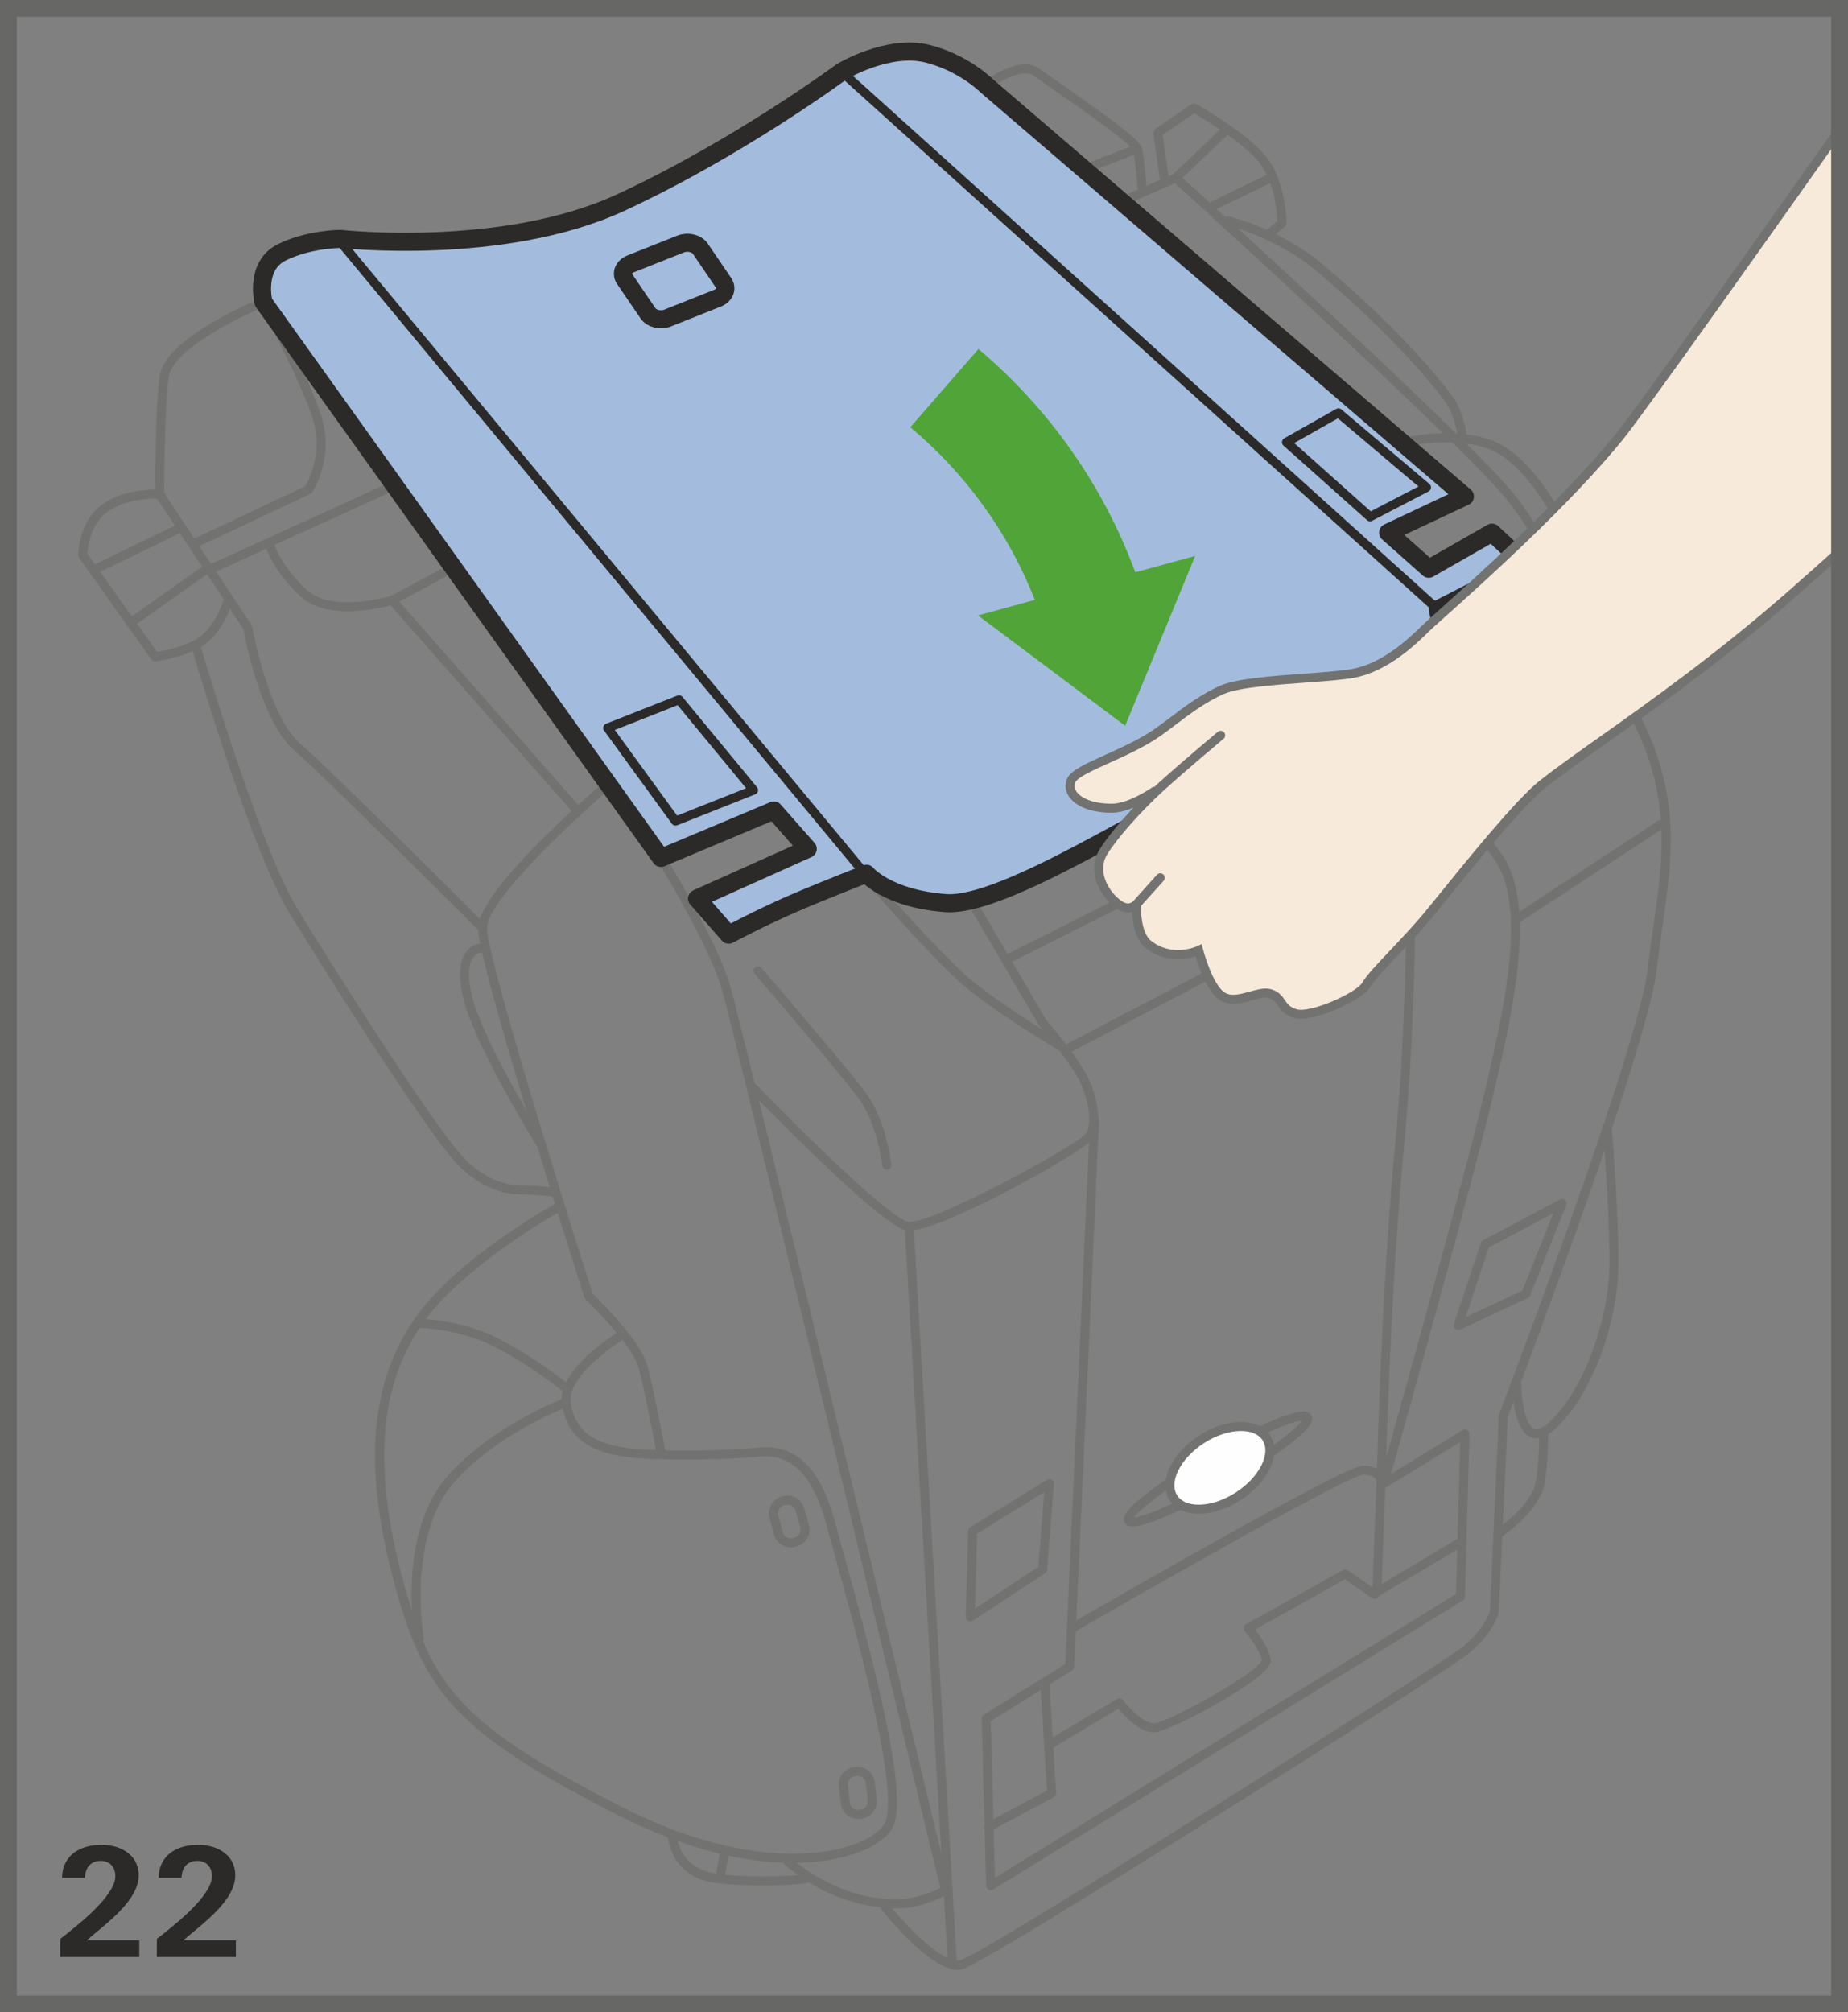 <?xml version="1.0" encoding="UTF-8"?>
<!DOCTYPE svg PUBLIC "-//W3C//DTD SVG 1.1//EN" "http://www.w3.org/Graphics/SVG/1.1/DTD/svg11.dtd">
<!-- Creator: CorelDRAW 2017 -->
<svg xmlns="http://www.w3.org/2000/svg" xml:space="preserve" width="38.75mm" height="42.182mm" version="1.1" style="shape-rendering:geometricPrecision; text-rendering:geometricPrecision; image-rendering:optimizeQuality; fill-rule:evenodd; clip-rule:evenodd"
viewBox="0 0 1836.11 1998.74"
 xmlns:xlink="http://www.w3.org/1999/xlink">
 <rect x="0" y="0" width="1836.11" height="1998.74" fill="#808080" stroke="none"/>
 <defs>
  <style type="text/css">
   <![CDATA[
    .str3 {stroke:#676766;stroke-width:16.72;stroke-miterlimit:4}
    .str0 {stroke:#727271;stroke-width:8.97;stroke-linecap:round;stroke-linejoin:round;stroke-miterlimit:10}
    .str1 {stroke:#2B2A29;stroke-width:8.97;stroke-linecap:round;stroke-linejoin:round;stroke-miterlimit:10}
    .str2 {stroke:#2B2A29;stroke-width:17.95;stroke-linecap:round;stroke-linejoin:round;stroke-miterlimit:10}
    .fil1 {fill:none;fill-rule:nonzero}
    .fil2 {fill:#FEFEFE;fill-rule:nonzero}
    .fil0 {fill:#727271;fill-rule:nonzero}
    .fil4 {fill:#2B2A29;fill-rule:nonzero}
    .fil5 {fill:#F7EADA;fill-rule:nonzero}
    .fil3 {fill:#A3BCDE;fill-rule:nonzero}
    .fil6 {fill:#51A438;fill-rule:nonzero}
   ]]>
  </style>
 </defs>
 <g id="Слой_x0020_1">
  <path class="fil0" d="M852.79 1090.42c19.19,25.59 23.77,66.91 23.82,67.33 0.23,2.29 2.19,4.01 4.44,4.01 0.15,0 0.32,-0.02 0.48,-0.02 2.46,-0.27 4.25,-2.47 3.99,-4.95 -0.2,-1.79 -4.86,-44.17 -25.55,-71.78 -20.06,-26.72 -100.01,-119.68 -103.4,-123.63 -1.61,-1.89 -4.43,-2.09 -6.34,-0.48 -1.87,1.62 -2.09,4.46 -0.47,6.34 0.83,0.97 83.14,96.67 103.02,123.18z"/>
  <path class="fil0" d="M1639.11 731.46c-12.94,-30.71 -32.04,-61.76 -51.22,-89.03 1.41,-0.94 2.39,-2.33 2.16,-4.1 -0.36,-2.59 -9.24,-63.85 -25,-99.89 -11,-25.14 -41.14,-85.31 -83.31,-101.13 -7.8,-2.92 -16.16,-4.7 -24.5,-5.71 -1.19,-6.77 -5.24,-26.11 -13.87,-37.65 -41.52,-55.36 -103.76,-109.99 -128.6,-130.9 -15.79,-13.29 -32.36,-23.22 -47.14,-30.52l8.97 -7.47c1.02,-0.85 1.63,-2.11 1.63,-3.44 0,-1.42 -0.2,-35.25 -16.42,-60.75 -16.13,-25.34 -71.06,-56.3 -73.4,-57.6 -1.51,-0.83 -3.35,-0.75 -4.73,0.22l-35.91 24.67c-1.4,0.97 -2.14,2.66 -1.89,4.33l6.61 46.22 -13.48 5.85c-0.32,-4.13 -2.37,-29.4 -4.54,-38.08 -0.02,-0.09 -0.13,-0.24 -0.17,-0.34 -0.04,-0.07 0.03,-0.15 0,-0.22 -0.05,-0.13 -0.22,-0.15 -0.27,-0.27 -3.01,-7.29 -26.04,-25.06 -89.08,-68.82 -5.85,-4.06 -10.5,-7.29 -13.19,-9.21 -17.78,-12.74 -50.91,10.77 -54.61,13.49 -2,1.47 -2.44,4.28 -0.97,6.28 1.45,1.99 4.28,2.41 6.25,0.96 8.07,-5.9 33.45,-21.05 44.11,-13.42 2.69,1.92 7.37,5.16 13.31,9.28 20.28,14.09 70.79,49.16 83.21,61.31l-46.17 18.05c-2.32,0.9 -3.46,3.51 -2.56,5.81 0.69,1.77 2.39,2.86 4.18,2.86 0.55,0 1.1,-0.1 1.64,-0.3l46.57 -18.24c1.79,11.43 3.38,32.09 3.41,32.34 0.07,0.77 0.55,1.34 0.95,1.96l-16.21 7.04c-2.27,1 -3.31,3.64 -2.32,5.92 0.97,2.27 3.66,3.29 5.9,2.33l48.95 -21.3c20.06,18.2 174.26,158.46 266.36,248.43 -21.43,0.42 -38.66,4.21 -39.87,4.46 -2.43,0.55 -3.93,2.96 -3.38,5.36 0.54,2.43 3.01,3.98 5.38,3.39 0.3,-0.07 22.32,-4.93 47.12,-4.13 25.16,24.79 44.66,44.97 53.83,56.4 28.93,36.17 51.4,82.16 63.48,109.6 -22.68,-28.67 -40.64,-47.77 -41.02,-48.17 -1.74,-1.79 -4.55,-1.89 -6.34,-0.17 -1.81,1.71 -1.89,4.55 -0.18,6.34 0.82,0.89 82.88,87.92 118.05,171.44 12.02,28.55 17.44,54.41 19.29,79.4 -0.65,0.09 -1.32,-0.02 -1.9,0.37l-138.81 91.08c-1.67,-22.25 -6.7,-41.38 -16.55,-56.16 -24.45,-36.67 -128.39,-150.53 -132.81,-155.36 -1.69,-1.84 -4.53,-1.94 -6.35,-0.3 -1.82,1.69 -1.94,4.53 -0.27,6.35 1.07,1.17 107.88,118.16 131.95,154.28 31.09,46.64 11.08,142.74 -14.09,245.49 -21.73,88.8 -74.87,279.39 -93.94,347.49 1.39,-46.27 6.43,-191.51 17.52,-307.85 13.32,-139.98 11.25,-275.13 11.23,-276.48 0,-0.45 -0.3,-0.82 -0.44,-1.24 -0.1,-0.27 0.05,-0.52 -0.09,-0.77 -0.05,-0.1 -0.2,-0.12 -0.27,-0.23 -0.1,-0.14 -0.07,-0.3 -0.17,-0.44l-61.78 -79.43 4.4 -74.62c0.13,-2.47 -1.76,-4.6 -4.23,-4.73 -2.45,-0.21 -4.61,1.74 -4.75,4.21l-4.33 73.72 -333.4 167.79 -30.87 -52.79c-1.27,-2.14 -4.04,-2.86 -6.13,-1.62 -2.14,1.27 -2.86,4.01 -1.61,6.15l70.09 119.65c0.07,0.05 1.36,1.52 3.51,4.03 -24.06,-15.2 -61.4,-39.78 -80.12,-57.42 -37.53,-35.3 -88.9,-95.52 -89.41,-96.12 -1.62,-1.9 -4.44,-2.12 -6.32,-0.52 -1.89,1.62 -2.12,4.44 -0.52,6.34 0.52,0.6 52.22,61.18 90.08,96.84 28.28,26.62 95.11,67.04 103.15,71.86 4.98,6.62 10.23,13.93 15.08,21.52 15.11,23.75 16.67,51.15 11.18,60.31 -8,11.27 -154.87,91.72 -177.12,87.69 -16.85,-3.06 -99.04,-82.76 -150.16,-135.57 -0.48,-0.5 -1.14,-0.54 -1.74,-0.77 -12.8,-52.07 -21.64,-87.51 -24.1,-96.08 -13.47,-47.17 -63.45,-127.86 -65.56,-131.27 -1.32,-2.09 -4.08,-2.72 -6.18,-1.44 -2.11,1.31 -2.76,4.07 -1.45,6.17 0.52,0.82 51.43,83.03 64.57,129.02 12.86,44.96 202.59,832.77 216.79,891.67 -6.65,3.31 -23.39,10.78 -39.85,11.35 -49.14,1.67 -88.24,-24.81 -102.76,-36.24 26.81,-0.54 46.3,-5.2 57.53,-9.05 19.39,-6.67 33.33,-16.46 38.23,-26.86 15.2,-32.31 -17.85,-158.65 -50.01,-274.51 -3.16,-11.35 -5.92,-21.26 -8.06,-29.25 -14.01,-52.02 -38.26,-76.05 -74.27,-72.85 -22.47,1.88 -55.9,3.75 -94.09,2.83 -1.32,-7.14 -11.49,-61.35 -17.87,-84.8 -6.57,-24.02 -47.64,-64.42 -54.26,-70.82 -36.49,-114.17 -104.89,-335.53 -104.89,-363.28 0,-27.75 87.94,-108.99 121.84,-137.96 1.87,-1.61 2.09,-4.44 0.48,-6.32 -1.61,-1.89 -4.43,-2.11 -6.34,-0.5 -3.24,2.77 -12.89,11.1 -25.44,22.53l-177.69 -201.82 53.36 -28.75c2.19,-1.17 3.01,-3.89 1.82,-6.07 -1.19,-2.19 -3.89,-2.99 -6.07,-1.82l-57.49 31.06c-0.57,0.18 -58.44,16.95 -83.21,-5.74 -25.21,-23.11 -32.11,-44.25 -32.36,-45.01l116.46 -53.06c2.26,-1.02 3.24,-3.7 2.22,-5.93 -1.02,-2.27 -3.66,-3.25 -5.95,-2.24l-175.82 80.12 -11.7 -17.72 110.52 -52c0.75,-0.36 1.41,-0.92 1.86,-1.64 0.87,-1.35 21.18,-33.59 9.51,-73.25 -11.22,-38.16 -52.47,-114.34 -54.21,-117.56 -0.25,-0.45 -0.75,-0.57 -1.12,-0.89 -0.45,-0.42 -0.79,-0.91 -1.37,-1.1 -0.54,-0.2 -1.05,-0.03 -1.62,-0.01 -0.52,0.01 -1.02,-0.24 -1.52,-0.02 -3.95,1.61 -96.73,39.58 -101.5,77.66 -3.91,31.26 -4.43,94.88 -4.51,112.65 -9.87,-0.03 -33.4,1.39 -51.96,14.38 -24.07,16.85 -24.34,49.41 -24.34,50.8 0,0.92 0.28,1.84 0.82,2.59l46.77 65.76c0.14,0.52 0.02,1.07 0.36,1.54 0.28,0.4 0.8,0.34 1.18,0.62l23.5 33.06c0.85,1.18 2.22,1.87 3.66,1.87 0.18,0 0.38,0 0.58,-0.03 1.07,-0.13 20.26,-2.78 36.77,-10.05 8.91,30.07 60.3,200.97 95.67,259.22 34.22,56.33 142.78,228.37 171.33,254.53 28.22,25.86 52.12,25.86 63.62,25.86 8.98,0 22.54,1.51 26.99,2.02 0.79,2.54 1.56,5.03 2.34,7.51 -0.03,0.02 -0.07,0 -0.1,0.02 -4.05,2.22 -99.69,55.33 -140.66,115.82 -45.52,67.19 -49.98,155.39 -14.04,277.53 27.21,92.54 60.79,134.09 217.67,213.66 17.38,8.81 33.84,16.02 49.46,22.01 1.3,10.59 8.73,41.52 50.48,45.72l0 0 0.07 0c0.12,0.01 0.2,0.03 0.32,0.05 15.73,1.48 30.56,1.99 43.31,1.99 25.39,0 42.65,-1.97 42.91,-2 1.02,-0.13 1.81,-0.72 2.49,-1.39 16.83,10.5 41.57,21.9 71.52,25.01 0.17,0.57 0.1,1.17 0.47,1.63 5.15,6.51 48.81,60.49 76.21,60.49 1.66,0 3.25,-0.2 4.77,-0.62 26.26,-7.15 478.74,-293.7 502.04,-312.73 25.54,-20.9 30.49,-39.75 30.81,-41.41l3.47 -75.7c5,-3.41 34.6,-24.64 41.26,-48.99 3.7,-13.5 4.46,-43.93 4.6,-52.64 2.46,-1.54 4.98,-3.37 7.59,-5.83 35.35,-33.15 62.02,-104.01 62.02,-164.83 0,-50.65 -5.53,-120.1 -6.55,-132.81 22.95,-68.56 41.52,-130.13 44.66,-158.38 1.69,-15.2 3.78,-29.76 5.82,-43.95 8.97,-62.68 16.73,-116.84 -12.87,-187.16zm-473.37 -558.53l-4.73 2.06 -5.85 -41.01 31.28 -21.51c4.43,2.57 14.51,8.62 25.69,16.18l-46.39 44.28zm9.13 3.73l44.82 -42.79c13.89,9.89 28.03,21.56 34.55,31.81 1.64,2.56 3.08,5.23 4.36,7.96l-56.94 27.42c-12.64,-11.53 -21.93,-19.98 -26.8,-24.39zm42.68 38.9c-3.03,-2.76 -5.94,-5.43 -8.74,-7.99l53.22 -25.62c5.75,16.01 6.94,32.04 7.17,37.61l-10.53 8.76c-21.01,-9.42 -36.64,-13.06 -37.79,-13.32 -1.17,-0.27 -2.34,-0.02 -3.33,0.57zm229.32 215.1c-62.1,-61.1 -156.19,-148.08 -216.87,-203.7 16.73,5.4 49.63,18.24 78.98,42.96 24.59,20.71 86.24,74.79 127.19,129.41 6.59,8.76 10.24,23.81 11.77,31.39 -0.35,-0.01 -0.72,-0.05 -1.07,-0.07zm131.62 198.67c0.38,-0.97 0.5,-2.07 0.12,-3.14 -0.3,-0.81 -29.94,-79.85 -74.75,-135.87 -8.44,-10.57 -25.23,-28.13 -46.92,-49.71 7.44,0.95 14.81,2.54 21.65,5.1 40.07,15.04 70.02,77.55 78.23,96.33 11.97,27.3 20.04,71.02 23.03,89.18 -0.45,-0.63 -0.91,-1.27 -1.36,-1.89zm-1055.48 473.94c-19.84,-34.55 -49.18,-88.9 -54.88,-117.4 -4.28,-21.38 -1.05,-31.11 2.39,-35.5 2.96,-3.74 6.49,-3.99 6.74,-4.01 0.65,0 1.14,-0.45 1.69,-0.72 7.69,34.2 25.46,95.81 44.07,157.63zm-258.36 -558.24c1.82,5.13 10.18,25.59 34.49,47.88 11.97,10.96 29.64,14.22 46.36,14.22 18.3,0 35.3,-3.88 42.61,-5.8l179.78 204.18c-33.53,30.97 -81.52,78.86 -91.1,107.18 -27.56,-27.52 -148.7,-148.17 -178.39,-173.91 -32.06,-27.78 -47.72,-115.42 -47.89,-116.29 -0.1,-0.62 -0.33,-1.18 -0.67,-1.71l-35.05 -53.02 49.88 -22.73zm-97.14 -170.27c3.26,-26.09 64.54,-57.17 92.26,-68.9 8.38,15.71 41.96,79.55 51.57,112.23 9.36,31.88 -4.64,59.21 -7.82,64.83l-110.46 51.99 -30 -45.37c0.03,-10.7 0.38,-82.07 4.46,-114.77zm-80.68 175.33c0.33,-5.93 2.77,-29.7 20.47,-42.09 17.72,-12.39 41.79,-12.85 48.81,-12.7l17.65 26.68 -79.45 38.66 -7.49 -10.55zm12.76 17.95l79.16 -38.51 22.05 33.35 -69.82 49.29 -31.39 -44.13zm56.55 79.52l-19.96 -28.07 69.57 -49.13 16.92 25.59c-0.36,0.45 -0.91,0.73 -1.07,1.32 -0.07,0.22 -6.59,21.38 -21.06,33.78 -12.05,10.33 -36.36,15.14 -44.4,16.5zm365.94 529.91c-11.15,0 -31.93,0 -57.55,-23.5 -26.31,-24.1 -130.65,-188.2 -169.73,-252.56 -35,-57.67 -88.08,-234.66 -95.21,-258.75 2.45,-1.45 4.76,-3.02 6.79,-4.78 12.17,-10.41 19.12,-25.49 22.1,-33.14l13.37 20.22c1.86,10.22 17.68,92.02 50.67,120.6 31.91,27.65 170.78,166.32 182.59,178.11 0.21,3.24 0.92,7.82 2.1,13.7 -0.79,0 -7.79,0.2 -13.44,7.11 -6.97,8.49 -8.46,23.01 -4.43,43.14 9.03,45.15 71.96,147.48 74.63,151.81 0,0.02 0.02,0.02 0.03,0.03 4.15,13.58 8.24,26.88 12.19,39.65 -6.28,-0.69 -16.53,-1.65 -24.1,-1.65zm112.35 180.68c5.79,21.24 15.06,70 17.35,82.14 -2.77,-0.1 -5.52,-0.17 -8.34,-0.3 -50.4,-2.27 -72.58,-16.08 -76.52,-47.68 -2.78,-22.13 34.18,-50.44 51.5,-61.39 7.59,9.81 13.92,19.62 16.01,27.23zm-80.3 -153.45c14.29,45.83 25.14,79.86 26.49,84.08 0.24,0.72 0.63,1.37 1.19,1.89 0.27,0.25 16.48,15.81 30.97,33.23 -10.16,6.55 -39.27,26.76 -50.47,49.18 -3.91,-3.19 -29.27,-23.55 -65.06,-42.51 -28.82,-15.26 -59.66,-19.28 -74.27,-20.33 39.23,-52.14 119.33,-98.84 131.14,-105.54zm-148.91 382.12c-34.77,-118.16 -30.96,-203.36 11.68,-267.92 9.4,0.37 44.48,2.84 76.14,19.59 37.24,19.73 64.04,41.91 64.31,42.12 0.5,0.44 1.14,0.48 1.74,0.63 -0.79,2.86 -1.1,5.72 -1.12,8.58 -13.71,5.53 -73.81,31.49 -113.3,76.37 -34.15,38.82 -37.21,98.19 -35.44,133.61 -1.36,-4.23 -2.69,-8.49 -4.01,-12.99zm213.13 208.18c-127.86,-64.86 -171.49,-102.4 -197.92,-164.62 0.4,-0.82 0.77,-1.71 0.6,-2.67 -0.18,-1.02 -17.03,-101.73 30.35,-155.57 35.94,-40.84 91.42,-66.18 107.82,-73.08 6.49,32.38 31.83,47.56 83.83,49.91 45.92,2.09 86.65,-0.07 112.77,-2.26 30.82,-2.64 52.15,19.09 64.85,66.26 2.14,7.97 4.9,17.93 8.06,29.29 21.29,76.69 65.61,236.31 50.55,268.28 -2.94,6.27 -13.16,15.38 -33.03,22.2 -21.45,7.39 -101.35,26.44 -227.88,-37.74zm93.09 66.02c-27.52,-4.29 -35.76,-22.21 -38.04,-32.48 14.69,5.26 28.61,9.51 41.64,12.68l-3.59 19.79zm8.91 1.19l3.46 -19.07c20.53,4.43 38.82,6.55 54.83,7.07 0.24,0.47 0.22,1 0.62,1.4 0.6,0.55 5.67,5.1 13.67,10.88 -12.34,0.99 -40.15,2.41 -72.58,-0.28zm326.64 -77.2c1.55,-0.85 2.48,-2.49 2.36,-4.25l-2.82 -45.05c0.23,-0.1 0.45,-0.07 0.67,-0.18l63.92 -38.36c6.37,7.67 22.73,25.54 37.61,23.24 14.85,-2.12 96.82,-44.83 111.18,-64.46 2.14,-2.93 2.98,-5.55 2.57,-8.03 -1.75,-10.5 -10.51,-22.97 -15.51,-29.37l89.35 -49.88 26.88 18.59c2.06,1.44 4.85,0.92 6.24,-1.12 0.15,-0.22 0.05,-0.5 0.15,-0.75 0.24,-0.09 0.5,-0.07 0.71,-0.18l77.54 -46.1 -1.24 44.18 -458.01 281.84 -1.29 -48.14 59.71 -31.98zm-59.99 21.93l-2.64 -97.49 49.63 -30.86 6.24 99.84 -53.23 28.5zm249.7 -186.73c4.15,4.73 15.26,19.19 16.9,28.79 -2.36,11.37 -89.25,60.12 -106.13,62.55 -9.6,1.24 -24.47,-13.36 -31.69,-22.95 -1.36,-1.82 -3.93,-2.32 -5.9,-1.15l-63.97 38.36 -3.27 -52.57 22.56 -14.04c1.27,-0.77 2.06,-2.12 2.12,-3.6l1.61 -35.39c107.82,-62.33 271.7,-154.55 285.6,-155.54 7.12,0 11.02,2.46 13.17,4.91l-4.03 107.11 -24.54 -16.98c-1.42,-1 -3.26,-1.05 -4.74,-0.25l-96.49 53.86c-1.18,0.67 -2,1.82 -2.24,3.16 -0.21,1.32 0.15,2.69 1.04,3.73zm136.08 -46.94l3.61 -95.63c0.22,-0.09 0.47,-0.05 0.65,-0.17l73.73 -45.06 -2.67 96.06 -75.32 44.8zm-367.14 -618l331.89 -167.06 57.25 73.63 -335.58 175.46c-10.45,-13.74 -19.22,-23.54 -19.43,-23.67l-34.13 -58.37zm85.38 154.59c-0.24,-14.59 -5.08,-32.98 -15.43,-49.23 -3.54,-5.57 -7.27,-10.95 -10.96,-16.01l332.59 -173.91c0.24,29.55 0.28,146.94 -11.26,268.18 -12.32,129.43 -17.19,294.53 -17.89,319.92 -3.51,-1.84 -7.91,-3.12 -13.54,-3.12 -17.48,0 -227.79,120.74 -285.12,153.85l22.58 -496.94c0.05,-1.05 -0.42,-1.92 -0.97,-2.74zm-336.98 -16.97c30.15,30.79 121.41,122.42 145.26,128.93 -0.04,0.28 -0.28,0.48 -0.27,0.78l36.27 618.72c-29.84,-123.85 -131.09,-543.8 -181.26,-748.43zm132.32 802.41c1.17,0.01 2.21,0.27 3.38,0.27 1.63,0 3.29,-0.03 4.95,-0.1 18.02,-0.62 35.58,-8.33 43.09,-12.04l3.6 61.37c-16.65,-7.64 -39.57,-30.84 -55.01,-49.5zm638.84 -420.59c-4.5,16.42 -22.3,32.11 -32.05,39.74l4.91 -107.2c0.83,-2.17 2.82,-7.39 5.72,-15.01 1.73,13.48 6.02,30.46 16.68,35.09 1.94,0.82 3.93,1.26 6.02,1.26 0.95,0 1.96,-0.24 2.91,-0.4 -0.27,11.38 -1.22,35.66 -4.19,46.54zm14.71 -62.68c-4.63,4.35 -11.2,9.08 -15.86,7.06 -8.58,-3.71 -12.45,-28.07 -12.47,-44.16 0,-0.62 -0.42,-1.04 -0.65,-1.59 18.6,-49.43 53.46,-143.37 83.23,-230.68 2,27.52 4.93,74.32 4.93,111.09 0,57.65 -25.99,127.17 -59.17,158.28zm103.19 -494.69c-2.06,14.29 -4.16,28.94 -5.83,44.21 -3.03,27.15 -21.13,87.21 -43.71,154.59 -0.81,0.89 -1.29,2.07 -1.19,3.36 0,0 0.02,0.15 0.02,0.17 -43.28,128.83 -102.05,282.68 -102.95,285.04 -0.17,0.47 -0.25,0.94 -0.3,1.4l-8.83 194.32c-0.05,0.15 -4.65,16.95 -27.66,35.77 -21.31,17.45 -474.91,304.55 -498.7,311.03 -1,0.28 -2.27,-0.03 -3.41,-0.07l-42.54 -725.09c-0.02,-0.07 -0.07,-0.1 -0.09,-0.15 36.64,-5.34 149.14,-67.11 174.08,-86.92l-23.55 517.82 -81.01 50.36c-1.34,0.85 -2.16,2.34 -2.12,3.93l2.86 105.76c-0.57,1.24 -0.77,2.63 -0.09,3.95 0.05,0.08 0.13,0.12 0.2,0.2l1.52 56.13c0.05,1.61 0.94,3.08 2.34,3.83 0.67,0.37 1.4,0.55 2.14,0.55 0.83,0 1.63,-0.24 2.35,-0.67l466.71 -287.21c1.3,-0.78 2.1,-2.19 2.14,-3.69l4.48 -161.56c0.07,-1.66 -0.81,-3.18 -2.24,-4.01 -1.4,-0.82 -3.23,-0.79 -4.58,0.07l-71.02 43.39c14.34,-51.01 74.42,-265.64 97.92,-361.61 16.86,-68.87 31.29,-134.78 29.88,-186.03l140.78 -92.4c1.17,31.12 -2.96,61.2 -7.61,93.54z"/>
  <path class="fil1 str0" d="M799.38 1515.93c1.87,6.77 -2.1,13.77 -8.87,15.68l-1.44 0.38c-6.76,1.86 -13.77,-2.1 -15.63,-8.87l-4.6 -16.58c-1.86,-6.77 2.12,-13.77 8.89,-15.63l1.44 -0.44c6.77,-1.85 13.76,2.14 15.65,8.91l4.56 16.55zm67.28 271.98c0.75,6.99 -4.28,13.26 -11.27,14.03l-1.49 0.15c-6.99,0.77 -13.26,-4.28 -14.03,-11.25l-1.87 -17.12c-0.77,-6.97 4.28,-13.25 11.27,-14.02l1.49 -0.14c6.97,-0.78 13.27,4.28 14.02,11.25l1.88 17.1zm99.68 -267.13l-2.26 85.25 71.81 -47.12 6.73 -85.25 -76.29 47.12zm509.33 -284.97l-26.91 80.77 67.3 -31.41 35.91 -89.75 -76.29 40.39zm-176.62 172.11c3.88,6.73 -32.81,35.08 -81.93,63.38 -49.09,28.26 -92.04,45.78 -95.9,39.06 -3.88,-6.7 32.81,-35.07 81.91,-63.35 49.11,-28.3 92.06,-45.8 95.92,-39.1z"/>
  <path class="fil2" d="M1258.22 1428.14c10.08,15.6 -2.44,41.62 -27.95,58.05 -25.49,16.48 -54.36,17.19 -64.44,1.55 -10.08,-15.61 2.44,-41.62 27.95,-58.1 25.51,-16.43 54.36,-17.13 64.44,-1.51z"/>
  <path class="fil1 str0" d="M1258.22 1428.14c10.08,15.6 -2.44,41.62 -27.95,58.05 -25.49,16.48 -54.36,17.19 -64.44,1.55 -10.08,-15.61 2.44,-41.62 27.95,-58.1 25.51,-16.43 54.36,-17.13 64.44,-1.51z"/>
  <path class="fil3" d="M656.69 852.12l-394.91 -551.99c0,0 -8.97,-35.89 17.95,-49.36 26.93,-13.46 58.34,-13.46 58.34,-13.46 0,0 161.56,17.95 278.23,-35.91 116.68,-53.84 219.9,-130.13 219.9,-130.13 0,0 45.83,-27.8 85.25,-17.95 35.9,8.97 58.34,31.41 58.34,31.41l475.68 408.39 -76.27 35.9 40.38 35.89 62.82 -35.89 33.67 31.41 -87.51 44.88c0,0 8.97,31.41 -8.98,49.36 -17.95,17.93 -130.15,85.25 -201.94,116.67 -71.81,31.41 -219.9,130.13 -278.23,125.66 -58.34,-4.5 -78.53,-29.17 -78.53,-29.17 0,0 -40.38,15.69 -71.8,29.17 -31.42,13.46 -65.08,31.41 -65.08,31.41l-31.41 -35.9 109.94 -49.36 -33.65 -38.14 -112.2 47.12z"/>
  <path class="fil1 str1" d="M656.69 852.12l-394.91 -551.99c0,0 -8.97,-35.89 17.95,-49.36 26.93,-13.46 58.34,-13.46 58.34,-13.46 0,0 161.56,17.95 278.23,-35.91 116.68,-53.84 219.9,-130.13 219.9,-130.13 0,0 45.83,-27.8 85.25,-17.95 35.9,8.97 58.34,31.41 58.34,31.41l475.68 408.39 -76.27 35.9 40.38 35.89 62.82 -35.89 33.67 31.41 -87.51 44.88c0,0 8.97,31.41 -8.98,49.36 -17.95,17.93 -130.15,85.25 -201.94,116.67 -71.81,31.41 -219.9,130.13 -278.23,125.66 -58.34,-4.5 -78.53,-29.17 -78.53,-29.17 0,0 -40.38,15.69 -71.8,29.17 -31.42,13.46 -65.08,31.41 -65.08,31.41l-31.41 -35.9 109.94 -49.36 -33.65 -38.14 -112.2 47.12z"/>
  <path class="fil4" d="M339.28 234.45c-1.57,-1.89 -4.42,-2.14 -6.32,-0.58 -1.9,1.59 -2.17,4.41 -0.58,6.32l527.28 635c0.89,1.07 2.17,1.62 3.46,1.62 1.02,0 2.02,-0.33 2.86,-1.03 1.92,-1.59 2.17,-4.42 0.59,-6.32l-527.28 -635z"/>
  <path class="fil4" d="M1431.55 601.97l-592.36 -534.03c-1.84,-1.67 -4.66,-1.49 -6.34,0.33 -1.65,1.84 -1.5,4.68 0.34,6.34l592.36 534.04c0.87,0.77 1.94,1.15 3.01,1.15 1.22,0 2.44,-0.5 3.33,-1.49 1.67,-1.84 1.5,-4.68 -0.34,-6.34z"/>
  <path class="fil1 str1" d="M748.68 784.8l-77.51 30.74 -67.35 -92.52 70.81 -27.97 74.05 89.74zm668.65 -300.67l-56.1 29.17 -83.01 -74.05 51.6 -29.17 87.51 74.05z"/>
  <path class="fil1 str2" d="M719.07 281.21c3.7,5.45 0.92,12.15 -6.22,14.98l-49.44 19.67c-7.14,2.84 -15.95,0.74 -19.63,-4.71l-23.25 -34.13c-3.69,-5.43 -0.9,-12.15 6.25,-15l49.43 -19.64c7.14,-2.84 15.92,-0.75 19.64,4.68l23.22 34.15zm-62.38 570.91l-394.91 -551.97c0,0 -8.97,-35.9 17.95,-49.36 26.93,-13.48 58.34,-13.48 58.34,-13.48 0,0 161.56,17.95 278.23,-35.9 116.68,-53.84 219.88,-130.13 219.88,-130.13 0,0 45.85,-27.8 85.27,-17.95 35.91,8.97 58.34,31.41 58.34,31.41l475.68 408.38 -76.29 35.91 40.39 35.89 62.83 -35.89 33.65 31.41 -87.51 44.88c0,0 8.97,31.41 -8.97,49.36 -17.94,17.95 -130.13,85.27 -201.93,116.68 -71.81,31.41 -219.9,130.13 -278.23,125.65 -58.34,-4.5 -78.53,-29.17 -78.53,-29.17 0,0 -40.39,15.7 -71.81,29.17 -31.41,13.46 -65.06,31.41 -65.06,31.41l-31.42 -35.91 109.96 -49.36 -33.67 -38.15 -112.18 47.12z"/>
  <path class="fil5" d="M1832.28 543.91c-19.12,17.15 -37.04,33.1 -52.86,46.94 -104.87,91.9 -198.82,150.12 -247.09,188.27 -27.34,21.59 -94.24,106.69 -111.01,127.05 -25.37,30.89 -61.06,58.87 -63.57,71.66 -2.51,12.8 -55.65,33.55 -70.94,28.88 -15.33,-4.73 -15.81,-15.92 -27.9,-20.29 -12.15,-4.41 -28.78,11.72 -43.47,3.83 -14.66,-7.92 -27.03,-44.21 -27.03,-44.21l-21.74 1.15c0,0 -17.74,-2.2 -25.8,-9.26 -12.49,-10.86 -13.15,-40.27 -13.15,-40.27 0,0 -3.96,10.4 -17.65,-0.28 -15.41,-12.07 -24.59,-33.9 -13.76,-51.24 10.83,-17.35 53.58,-59.49 53.58,-59.49 0,0 -26.09,15.91 -44.58,16.1 -32.28,0.32 -46.57,-15.11 -40.92,-27.63 5.67,-12.52 54.28,-25.37 86.52,-48.12 16.58,-11.72 38.92,-31.24 63.65,-41.94 24.79,-10.73 100.76,-10.8 130,-16.27 32.3,-5.97 59.71,-32.68 71.76,-44.53 12,-11.92 127.62,-110.32 192.76,-190.64 21.31,-26.26 147.57,-204.92 222.72,-311.63l0.49 421.92z"/>
  <path class="fil0" d="M1830.1 539.74c-19.44,17.52 -37.63,33.73 -53.64,47.74 -70.99,62.21 -138.17,109.81 -187.2,144.54 -23.68,16.76 -44.11,31.26 -59.72,43.58 -23.52,18.58 -75.66,83.16 -100.7,114.18 -4.63,5.73 -8.41,10.41 -11,13.54 -12.05,14.69 -25.37,28.79 -37.14,41.22 -12.95,13.69 -23.2,24.52 -26.86,31.11 -5.88,10.53 -52.18,30.99 -65.69,26.8 -6.72,-2.09 -8.91,-5.26 -11.43,-8.94 -2.57,-3.76 -5.48,-7.99 -12.44,-10.51 -6.77,-2.46 -14.54,-0.3 -22.73,1.97 -8.58,2.37 -17.47,4.85 -23.97,1.34 -10.6,-5.73 -19.67,-33.21 -22.27,-43.34l-1.36 -5.24 -4.88 2.29c-0.27,0.08 -24.49,11.1 -45.44,-5.58 -8.86,-7.06 -10.24,-26.56 -10.03,-34.34 0.47,-0.6 0.73,-1 0.72,-1l21.82 -24.2c1.67,-1.84 1.51,-4.68 -0.33,-6.34 -1.81,-1.64 -4.7,-1.51 -6.32,0.33l-22.31 24.82c-0.02,0.03 -1.92,2.96 -5.17,3.51 -2.72,0.52 -5.73,-0.69 -9.17,-3.38 -13.37,-10.46 -22.36,-29.9 -12.72,-45.32 10.3,-16.51 33.16,-42.36 55.55,-62.85 22.08,-20.11 59.64,-51.57 60.01,-51.87 1.9,-1.61 2.14,-4.43 0.55,-6.34 -1.57,-1.9 -4.41,-2.17 -6.3,-0.57 -0.4,0.32 -38.08,31.89 -60.31,52.14 -1.02,0.94 -2.04,1.9 -3.04,2.88l-0.49 -0.67c-0.23,0.17 -23.97,16.86 -40.82,17.02 -0.32,0 -0.63,0.02 -0.94,0.02 -19.84,0 -31.04,-6.3 -34.92,-12.25 -1.37,-2.08 -2.63,-5.33 -0.94,-9.06 2.27,-5.01 18.14,-12.17 33.5,-19.09 16.78,-7.57 35.8,-16.15 51.52,-27.23 4.1,-2.89 8.56,-6.27 13.31,-9.86 14.69,-11.14 31.36,-23.75 49.55,-31.61 14.67,-6.35 49.6,-8.89 80.4,-11.14 19.18,-1.4 37.3,-2.72 48.63,-4.85 33.96,-6.27 62.08,-33.93 74.1,-45.75 2.22,-2.21 8.06,-7.42 16.5,-14.98 36.94,-33.06 123.45,-110.49 176.6,-176.02 21.3,-26.24 149.02,-206.34 223.26,-311.36l-7.32 -5.2c-74.17,104.96 -201.78,284.87 -222.92,310.9 -52.69,64.99 -138.83,142.06 -175.6,175 -8.61,7.7 -14.58,13.04 -16.83,15.28 -11.42,11.25 -38.15,37.55 -69.42,43.33 -10.85,2.02 -28.73,3.33 -47.64,4.7 -31.53,2.3 -67.25,4.89 -83.33,11.85 -19.18,8.29 -37.03,21.83 -51.4,32.71 -4.66,3.53 -9.03,6.83 -13.07,9.68 -14.98,10.58 -33.58,18.97 -50.01,26.38 -19.92,8.97 -34.31,15.46 -37.98,23.57 -2.63,5.79 -2.06,12.07 1.59,17.65 6.69,10.24 22.52,16.33 42.47,16.33 0.32,0 0.65,-0.01 0.97,-0.01 6.7,-0.07 13.99,-2.23 20.79,-4.98 -14.19,15.04 -26.53,30.12 -33.63,41.51 -12.42,19.87 -1.63,44.26 14.81,57.15 4.58,3.6 9.13,5.4 13.52,5.4 0.97,0 1.92,-0.1 2.89,-0.27 0.38,-0.07 0.65,-0.27 1.02,-0.36 0.46,9.69 2.79,27.4 13.32,35.77 19.34,15.41 40.52,11.47 49.88,8.52 3.33,11.17 12.22,37.11 25.37,44.23 9.69,5.23 20.84,2.14 30.64,-0.6 6.75,-1.89 13.07,-3.71 17.25,-2.19 4.26,1.55 5.87,3.89 8.11,7.15 2.9,4.21 6.49,9.44 16.18,12.45 1.87,0.57 4.08,0.82 6.57,0.82 21.33,0 62.68,-19.41 69.62,-31.81 3.12,-5.61 13.52,-16.6 25.54,-29.32 11.87,-12.54 25.31,-26.76 37.56,-41.67 2.61,-3.16 6.39,-7.86 11.03,-13.62 24.86,-30.78 76.58,-94.83 99.31,-112.77 15.41,-12.18 35.76,-26.61 59.34,-43.31 49.17,-34.86 116.56,-82.59 187.92,-145.11 16.01,-14.04 34.25,-30.29 53.72,-47.82l-6 -6.67z"/>
  <path class="fil6" d="M1028.17 595.83l-56.45 15.46 73.1 54.79 73.1 54.83 34.78 -84.38 34.8 -84.38 -59.52 16.3c-32.06,-86.77 -86.1,-163 -155.84,-221.79l-67.7 77.69c54.58,45.65 97.39,104.44 123.73,171.47z"/>
  <polygon class="fil1 str3" points="8.36,1990.38 1827.75,1990.38 1827.75,8.36 8.36,8.36 "/>
  <path class="fil4" d="M138.39 1943.83l0 -16.55 -52.2 0c17.27,-15.35 51.6,-38.68 51.6,-64.69 0,-20.77 -18.81,-30.24 -36.72,-30.24 -20,0 -38.98,9.17 -39.4,32.79l22.69 0c0.3,-10.06 5.88,-16.84 15.65,-16.84 8.74,0 14.58,5.84 14.58,15.18 0,20.47 -40,50.7 -54.76,62.43l0 17.91 78.55 0zm95.97 0l0 -16.55 -52.2 0c17.27,-15.35 51.6,-38.68 51.6,-64.69 0,-20.77 -18.81,-30.24 -36.72,-30.24 -20,0 -38.98,9.17 -39.4,32.79l22.69 0c0.3,-10.06 5.88,-16.84 15.65,-16.84 8.74,0 14.58,5.84 14.58,15.18 0,20.47 -40,50.7 -54.76,62.43l0 17.91 78.55 0z"/>
 </g>
</svg>
